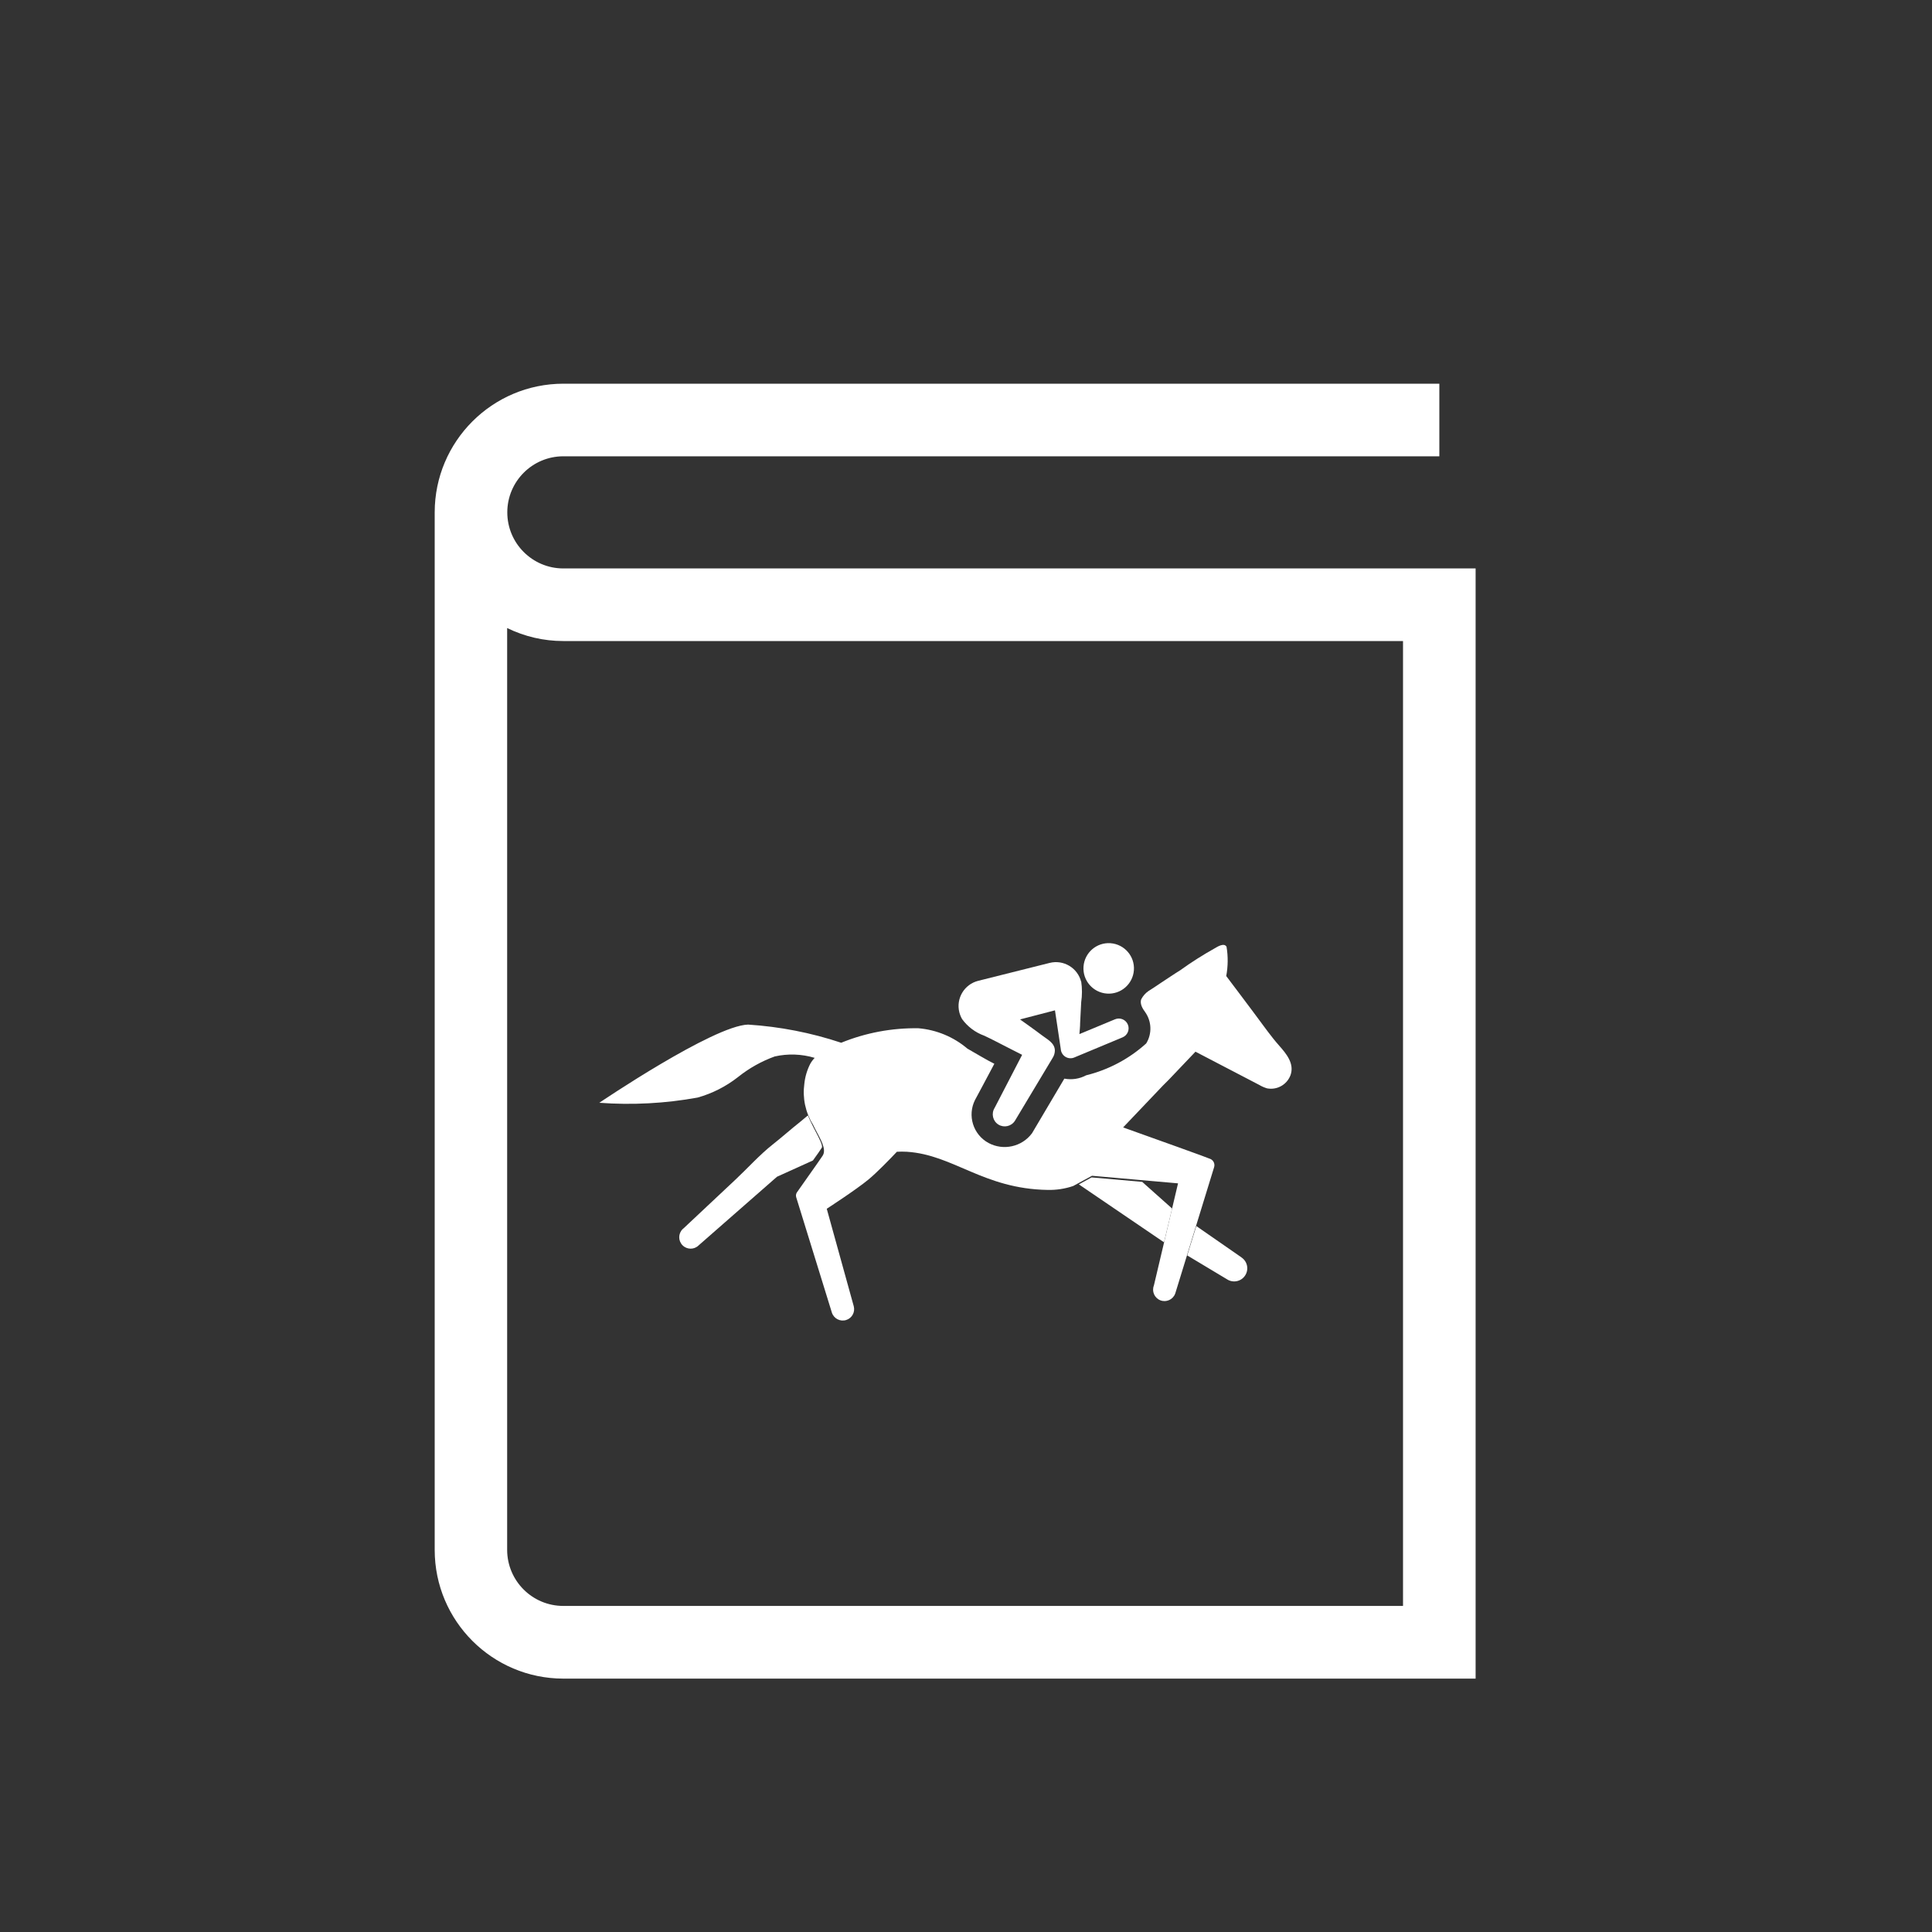 <?xml version="1.0" encoding="UTF-8"?>
<svg id="_レイヤー_1" xmlns="http://www.w3.org/2000/svg" xmlns:xlink="http://www.w3.org/1999/xlink" version="1.1" viewBox="0 0 40 40">
  <rect x="0" y="0" width="40" height="40" fill="#333333" stroke="none"/>
  <!-- Generator: Adobe Illustrator 29.7.1, SVG Export Plug-In . SVG Version: 2.1.1 Build 8)  -->
  <defs>
    <style>
      .st0 {
        fill: none;
      }

      .st1 {
        clip-path: url(#clippath-1);
      }

      .st2 {
        fill: #fff;
      }

      .st3 {
        clip-path: url(#clippath);
      }
    </style>
    <clipPath id="clippath">
      <rect class="st0" width="40" height="40"/>
    </clipPath>
    <clipPath id="clippath-1">
      <rect class="st0" x="9" y="7.943" width="21.551" height="26.81"/>
    </clipPath>
  </defs>
  <g class="st3">
    <g>
      <g class="st1">
        <path class="st2" d="M11.664,11.769c-.641,0-1.161-.52-1.161-1.161s.52-1.161,1.161-1.161h18.136v-1.503H11.664c-1.471.001-2.664,1.194-2.664,2.665v21.48c0,1.471,1.193,2.664,2.664,2.665h18.887V11.769H11.664ZM29.047,33.249H11.664c-.642.001-1.163-.519-1.164-1.161V13.003c.362.177.759.269,1.161.269h17.387v19.977s-.001,0-.001,0Z"/>
      </g>
      <g>
        <path class="st2" d="M15.233,24.417c.236-.221.5-.513.757-.715.222-.176.368-.31.59-.486l.146-.122c.034.079.074.166.124.262l.046.088c.051.1.146.275.119.318s-.1.148-.184.264l-.744.337-1.622,1.421c-.093.092-.242.091-.334-.002-.092-.093-.091-.242.002-.334.006-.006.013-.012.021-.018l1.079-1.013"/>
        <path class="st2" d="M25.702,26.033c.125.083.159.251.076.376s-.251.159-.376.076l-.822-.493.188-.608.934.648Z"/>
        <path class="st2" d="M24.199,22.354l.552-.58.629.328.148.077.543.283c.05.03.105.054.161.071.206.04.411-.074.486-.271.087-.24-.087-.447-.235-.614-.044-.05-.087-.101-.128-.153-.14-.176-.271-.362-.407-.542l-.257-.343-.194-.257-.075-.1h0c-.011-.016-.022-.031-.034-.045h0c.037-.2.04-.406.006-.607-.05-.088-.189,0-.242.031-.248.139-.488.291-.718.457-.129.079-.254.166-.382.249l-.149.1-.126.081c-.062.043-.113.101-.148.168-.039.1.039.211.078.264.138.193.148.45.024.652-.353.319-.781.546-1.243.66-.138.074-.298.098-.452.069-.007.011-.669,1.132-.67,1.132-.209.28-.592.365-.9.2-.318-.173-.442-.567-.279-.891,0,0,.29-.539.4-.749-.133-.062-.446-.251-.559-.314-.285-.242-.639-.389-1.012-.421-.548-.009-1.092.093-1.6.3-.624-.208-1.272-.334-1.928-.376-.721.021-3.08,1.619-3.08,1.619.68.05,1.364.014,2.035-.108.304-.085.588-.23.836-.424.228-.183.485-.327.76-.427.274-.062.559-.052.828.029-.036.038-.068.08-.093.126-.065.128-.106.267-.121.41h0c-.041.294.022.593.179.845.013.029.027.058.043.087h0c.109.212.246.423.156.559s-.526.746-.535.763h0c-.018.03-.021.067-.01.1l.737,2.384c.04.124.173.193.297.153.12-.038.188-.163.156-.285l-.559-2.018s.6-.388.866-.607c.175-.146.433-.411.586-.573.069-.004.138-.004.207,0,.967.062,1.582.768,2.915.79.179.004.358-.023.528-.081l.39-.212h0l1.781.157-.5,2.115c-.048.121.012.258.133.306.121.048.258-.012.306-.133.003-.007.005-.013.007-.02l.8-2.6c.022-.067-.008-.139-.071-.171-.022-.015-1.168-.425-1.812-.655l.115-.121.709-.745s.122-.122.122-.122Z"/>
        <path class="st2" d="M23.654,24.475l.613.546-.167.7-1.764-1.2.264-.144,1.055.093"/>
        <path class="st2" d="M22.385,20.319c.021.143.021.287,0,.43-.007.143-.014.286-.022.429,0,.077-.009.154-.015.232l.738-.307c.103-.043.222.006.265.109.043.103-.006.222-.109.265l-1,.417c-.06.026-.13.02-.185-.015-.056-.035-.091-.095-.095-.161l-.12-.8-.723.188s.334.237.448.325.27.16.273.318c-.001.053-.016.105-.044.15-.004.009-.009.017-.015.025l-.767,1.279c-.073.117-.227.152-.343.08s-.152-.227-.079-.344h0l.57-1.1-.291-.148c-.164-.083-.327-.171-.493-.248-.184-.066-.344-.186-.459-.344-.025-.044-.044-.091-.057-.14-.072-.288.102-.579.39-.652 0-0.0 0-0.0 0-0l1.48-.371c.288-.072.58.103.652.391"/>
        <path class="st2" d="M22.433,20.012c.021-.288.271-.505.559-.484s.505.271.484.559-.271.505-.559.484l-0-0c-.288-.021-.505-.271-.484-.559"/>
      </g>
    </g>
  </g>
</svg>